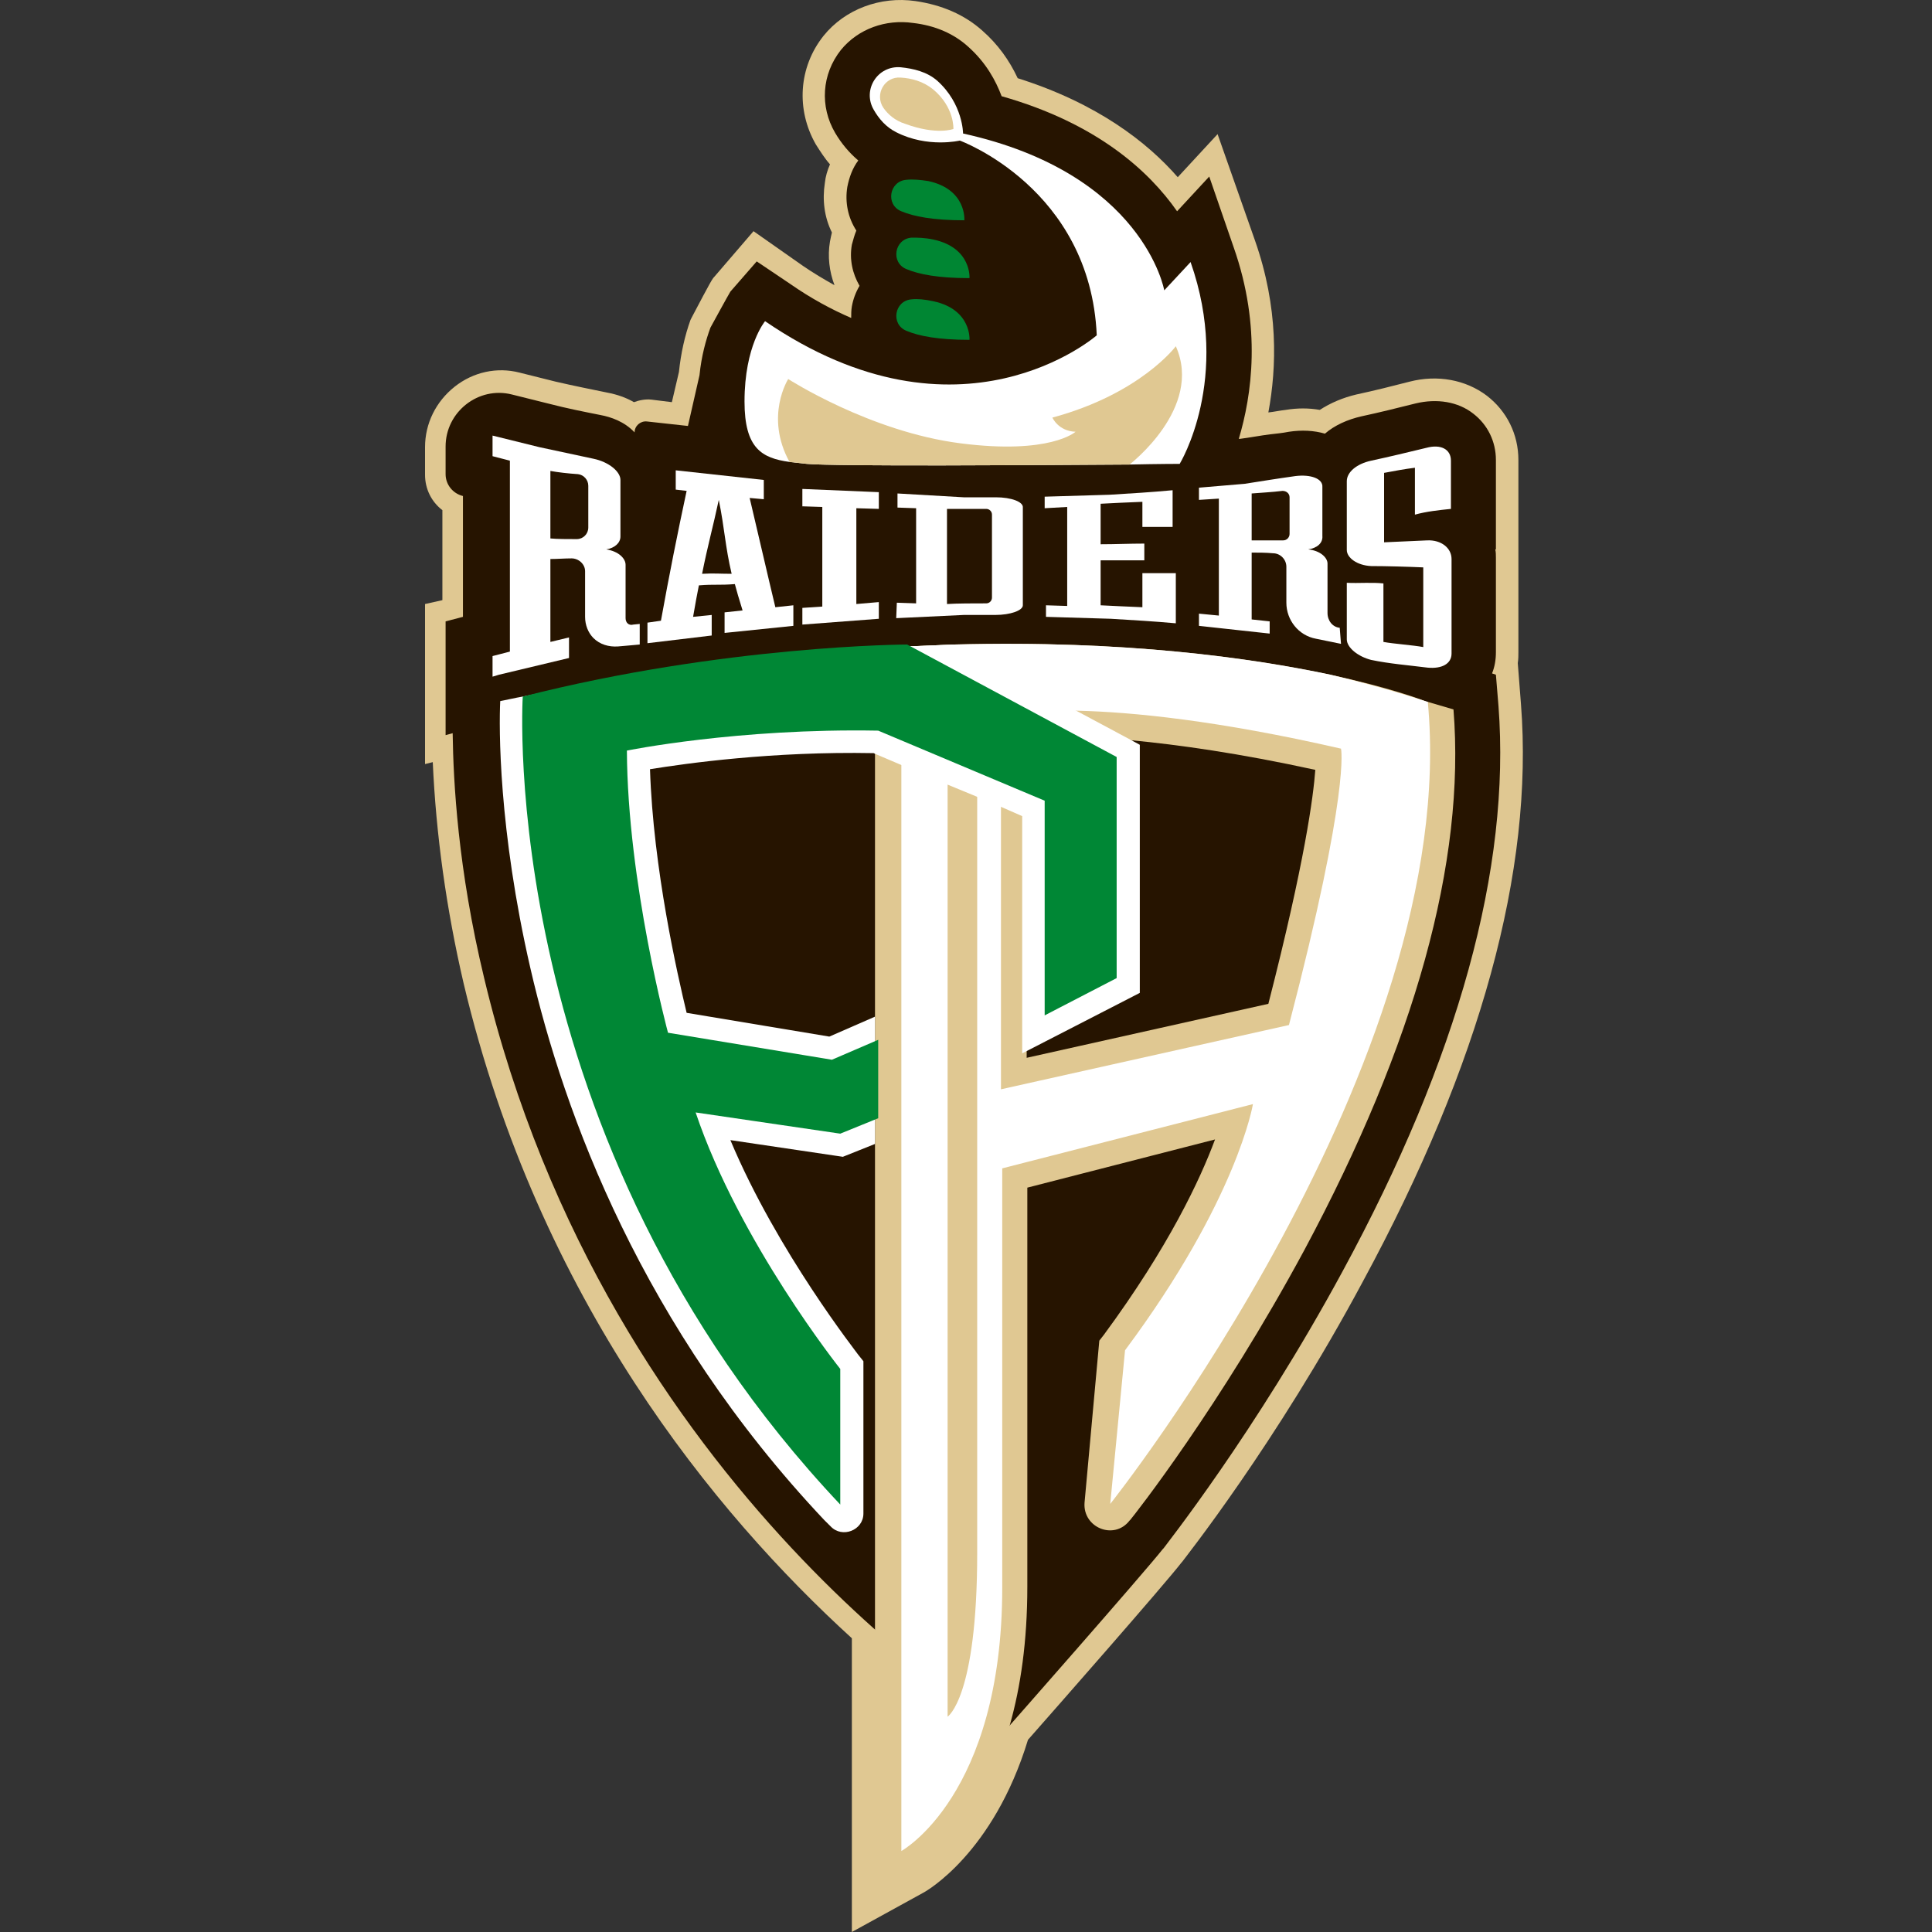 <svg width="50" height="50" viewBox="0 0 50 50" fill="none" xmlns="http://www.w3.org/2000/svg">
<rect x="0" y="0" width="50" height="50" fill="#333333" stroke="none"/>
<path d="M39.363 18.227L39.28 17.162C39.296 17.062 39.296 16.962 39.296 16.879V11.905C39.296 11.24 38.997 10.641 38.481 10.242C37.932 9.826 37.2 9.693 36.485 9.876C36.036 9.992 35.57 10.109 35.104 10.209C34.755 10.292 34.439 10.425 34.156 10.608C33.873 10.558 33.574 10.558 33.275 10.608C33.125 10.624 32.975 10.658 32.825 10.674C33.042 9.51 33.092 7.963 32.476 6.216L31.511 3.471L30.48 4.586C29.698 3.688 28.4 2.673 26.338 2.024C26.121 1.558 25.822 1.143 25.423 0.793C24.957 0.377 24.375 0.128 23.693 0.028C22.778 -0.105 21.863 0.244 21.314 0.926C20.665 1.741 20.599 2.839 21.114 3.738C21.231 3.921 21.347 4.104 21.48 4.253C21.414 4.403 21.364 4.569 21.347 4.736C21.28 5.168 21.33 5.617 21.53 6.017C21.513 6.083 21.497 6.166 21.48 6.249C21.414 6.632 21.463 7.031 21.597 7.381C21.33 7.231 21.048 7.065 20.782 6.882L19.501 5.983L18.486 7.164C18.436 7.214 18.403 7.264 17.904 8.212L17.87 8.279C17.721 8.695 17.621 9.144 17.571 9.626L17.388 10.408L16.856 10.342C16.706 10.325 16.54 10.358 16.406 10.408C16.207 10.292 15.974 10.209 15.708 10.159C15.309 10.076 14.876 9.992 14.377 9.876L13.445 9.643C12.863 9.493 12.248 9.626 11.765 10.009C11.283 10.392 11 10.957 11 11.573V12.288C11 12.654 11.166 12.987 11.449 13.203V15.532L11 15.632V19.774L11.2 19.724C11.283 21.587 11.549 23.517 11.998 25.447C13.944 33.648 18.503 39.17 22.046 42.398V50L23.892 48.985C23.959 48.952 25.706 47.971 26.604 45.026C27.352 44.178 30.13 41.017 30.58 40.435L30.596 40.418C30.613 40.385 33.008 37.391 35.271 33.165C38.315 27.543 39.696 22.519 39.363 18.227Z" fill="#E0C892"/>
<path d="M19.401 12.887L19.767 12.92V12.421L17.488 12.172V12.671L17.77 12.704C17.538 13.785 17.321 14.867 17.105 16.064L16.756 16.114V16.646L18.419 16.447V15.915L17.937 15.964C17.987 15.665 18.053 15.316 18.087 15.149C18.486 15.116 18.619 15.149 19.018 15.116C19.051 15.249 19.135 15.532 19.218 15.798L18.752 15.848V16.38L20.532 16.197V15.665L20.066 15.715C19.85 14.817 19.634 13.868 19.401 12.887ZM18.17 14.85C18.319 14.101 18.453 13.636 18.602 12.937C18.752 13.669 18.769 14.151 18.935 14.85C18.619 14.85 18.486 14.833 18.17 14.85Z" fill="white"/>
<path d="M25.772 12.87C25.456 12.87 25.19 12.87 24.94 12.87L23.227 12.771V13.136L23.709 13.153C23.709 13.968 23.709 14.8 23.709 15.615L23.21 15.598L23.194 15.998L24.94 15.915C25.19 15.915 25.456 15.915 25.755 15.915C26.155 15.915 26.471 15.798 26.471 15.665C26.471 14.817 26.471 13.985 26.471 13.136C26.487 12.987 26.171 12.87 25.772 12.87ZM25.672 15.465C25.672 15.549 25.606 15.615 25.523 15.615C25.206 15.615 24.774 15.615 24.508 15.632V13.17C24.624 13.17 24.774 13.17 24.94 13.17C25.14 13.17 25.356 13.17 25.523 13.17C25.606 13.17 25.672 13.236 25.672 13.319C25.672 13.985 25.672 14.817 25.672 15.465Z" fill="white"/>
<path d="M37.55 13.17C37.55 12.754 37.55 12.338 37.55 11.922C37.55 11.623 37.284 11.49 36.918 11.589C36.435 11.706 35.953 11.822 35.487 11.922C35.104 12.005 34.855 12.222 34.855 12.454C34.855 13.053 34.855 13.636 34.855 14.234C34.855 14.434 35.121 14.634 35.487 14.65C35.87 14.65 36.468 14.667 36.834 14.684C36.834 15.266 36.834 16.164 36.834 16.746C36.568 16.696 36.069 16.663 35.803 16.613C35.803 16.314 35.803 15.382 35.803 15.099C35.487 15.066 35.171 15.099 34.855 15.083C34.855 15.415 34.855 16.197 34.855 16.547C34.855 16.763 35.154 16.996 35.487 17.079C35.969 17.179 36.419 17.212 36.951 17.279C37.317 17.312 37.566 17.179 37.566 16.913C37.566 16.098 37.566 15.282 37.566 14.467C37.566 14.184 37.3 13.968 36.934 13.985C36.568 14.002 36.186 14.018 35.82 14.035C35.82 13.536 35.82 12.737 35.82 12.238C36.086 12.188 36.352 12.138 36.618 12.105C36.618 12.405 36.618 13.02 36.618 13.319C36.918 13.236 37.234 13.203 37.55 13.17Z" fill="white"/>
<path d="M16.19 15.998V14.617C16.19 14.451 16.007 14.268 15.691 14.218C15.907 14.184 16.057 14.051 16.057 13.885V12.421C16.057 12.205 15.758 11.955 15.358 11.872C14.893 11.772 14.427 11.673 13.961 11.573L12.747 11.273V11.806L13.196 11.922V16.863L12.747 16.979V17.512L12.913 17.462L14.726 17.029V16.497L14.244 16.613V16.58V14.467C14.427 14.467 14.61 14.451 14.793 14.451C14.976 14.451 15.142 14.6 15.142 14.783V15.964C15.142 16.181 15.225 16.38 15.358 16.513C15.525 16.68 15.758 16.746 15.991 16.73L16.19 16.713L16.556 16.68V16.147L16.39 16.164C16.273 16.197 16.19 16.114 16.19 15.998ZM15.225 13.652C15.225 13.819 15.092 13.952 14.926 13.952C14.693 13.952 14.427 13.952 14.244 13.935V12.188C14.427 12.222 14.71 12.255 14.959 12.271C15.109 12.288 15.225 12.421 15.225 12.571V13.652V13.652Z" fill="white"/>
<path d="M20.748 13.103L21.281 13.12C21.281 13.985 21.281 14.833 21.281 15.698L20.765 15.732V16.164L22.744 16.014V15.582L22.162 15.632C22.162 14.8 22.162 13.985 22.162 13.153L22.744 13.17V12.737L20.765 12.654V13.103H20.748Z" fill="white"/>
<path d="M29.565 15.715C29.182 15.698 28.8 15.682 28.484 15.665C28.484 15.299 28.484 14.85 28.484 14.501C28.866 14.501 29.232 14.501 29.615 14.501C29.615 14.351 29.615 14.218 29.615 14.068C29.232 14.068 28.866 14.085 28.484 14.085C28.484 13.785 28.484 13.336 28.484 13.037C28.783 13.02 29.182 13.003 29.565 12.987V13.636H30.347V12.97C30.347 12.87 30.347 12.854 30.347 12.804C30.347 12.771 30.347 12.754 30.347 12.687C29.814 12.737 29.265 12.771 28.716 12.804L27.036 12.854V13.153L27.619 13.12C27.619 13.968 27.619 14.833 27.619 15.682L27.07 15.665V15.964L28.75 16.014C29.315 16.048 29.881 16.081 30.43 16.131C30.43 15.981 30.43 15.931 30.43 15.781V14.833H29.565V15.715Z" fill="white"/>
<path d="M34.356 15.865C34.356 15.432 34.356 14.966 34.356 14.584C34.356 14.434 34.173 14.251 33.857 14.218C34.09 14.184 34.239 14.051 34.223 13.868C34.223 13.436 34.223 13.02 34.223 12.604C34.239 12.388 33.923 12.271 33.524 12.321C33.042 12.388 32.642 12.454 32.21 12.521L31.029 12.621V12.937L31.544 12.904V15.931L31.029 15.881V16.197L32.859 16.397V16.081L32.393 16.031V14.301C32.576 14.301 32.759 14.301 32.942 14.318C33.141 14.318 33.291 14.484 33.291 14.667V15.598C33.291 16.048 33.607 16.447 34.056 16.53L34.705 16.663L34.672 16.247C34.489 16.231 34.356 16.064 34.356 15.865ZM33.374 13.819C33.374 13.902 33.308 13.985 33.208 13.985C32.942 13.985 32.609 13.985 32.393 13.985V12.771C32.593 12.754 32.925 12.737 33.191 12.704C33.291 12.704 33.374 12.771 33.374 12.87V13.819Z" fill="white"/>
<path d="M30.53 12.005C30.53 12.005 30.014 12.005 29.232 12.022C26.77 12.039 21.613 12.072 20.881 12.005C20.715 11.989 20.582 11.972 20.432 11.955C19.717 11.856 19.268 11.606 19.268 10.392C19.268 8.944 19.8 8.312 19.8 8.312C24.857 11.772 28.384 8.678 28.384 8.678C28.217 4.869 24.84 3.638 24.84 3.638C24.84 3.638 24.009 3.837 23.194 3.422C22.927 3.288 22.744 3.072 22.611 2.839C22.312 2.324 22.711 1.691 23.31 1.741C23.643 1.775 23.992 1.858 24.258 2.091C24.924 2.69 24.924 3.455 24.924 3.455C29.598 4.486 30.131 7.514 30.131 7.514L30.812 6.782C31.877 9.809 30.53 12.005 30.53 12.005Z" fill="white"/>
<path d="M24.674 3.338C24.674 3.338 24.707 2.773 24.142 2.307C23.892 2.107 23.593 2.024 23.31 2.008C22.894 1.974 22.628 2.44 22.861 2.789C22.977 2.956 23.16 3.122 23.427 3.205C24.242 3.505 24.674 3.338 24.674 3.338Z" fill="#E0C892"/>
<path d="M29.232 12.022C26.77 12.039 21.613 12.072 20.881 12.005C20.715 11.989 20.582 11.972 20.432 11.955C19.783 10.774 20.399 9.809 20.399 9.809C20.399 9.809 22.512 11.174 24.857 11.473C27.186 11.772 27.835 11.174 27.835 11.174C27.386 11.157 27.236 10.807 27.236 10.807C29.515 10.192 30.43 8.961 30.43 8.961C31.145 10.558 29.232 12.022 29.232 12.022Z" fill="#E0C892"/>
<path d="M24.159 7.797C23.926 7.747 23.743 7.73 23.593 7.747C23.144 7.78 23.044 8.395 23.46 8.562C23.776 8.695 24.275 8.795 25.09 8.795C25.09 8.811 25.157 8.013 24.159 7.797Z" fill="#008633"/>
<path d="M24.159 6.2C23.926 6.15 23.743 6.15 23.593 6.15C23.144 6.183 23.044 6.798 23.46 6.965C23.776 7.098 24.275 7.198 25.09 7.198C25.09 7.214 25.157 6.416 24.159 6.2Z" fill="#008633"/>
<path d="M23.327 5.468C23.643 5.601 24.142 5.701 24.957 5.701C24.957 5.701 25.023 4.902 24.025 4.686C23.809 4.653 23.626 4.636 23.46 4.653C23.011 4.686 22.911 5.301 23.327 5.468Z" fill="#008633"/>
<path d="M37.616 18.36L36.934 18.16C36.934 18.16 36.934 18.16 36.918 18.16C36.801 18.11 35.969 17.794 34.422 17.462C32.376 17.029 29.116 16.563 24.691 16.68C24.291 16.696 23.892 16.713 23.476 16.73C23.26 16.746 23.027 16.746 22.811 16.763L22.645 18.992V29.605V49.019L23.626 48.47C23.742 48.403 26.587 46.773 26.587 41.067V30.736L31.445 29.489C31.062 30.52 30.247 32.267 28.567 34.546L28.45 34.696L28.068 38.888C28.018 39.536 28.833 39.869 29.232 39.353L29.249 39.337C29.349 39.22 31.578 36.392 33.757 32.35C36.618 27.01 37.932 22.302 37.616 18.36ZM29.282 19.158C30.496 19.275 32.06 19.491 34.04 19.924C33.99 20.606 33.773 22.286 32.825 25.979L26.57 27.376V19.092C27.086 19.059 27.968 19.042 29.282 19.158Z" fill="#E0C892"/>
<path d="M28.733 38.921C28.733 38.921 37.833 27.493 36.951 18.16C36.951 18.16 36.951 18.16 36.934 18.16C36.818 18.127 35.903 17.811 34.439 17.462C32.393 17.029 29.132 16.563 24.707 16.68C24.308 16.696 23.909 16.713 23.493 16.73L23.327 19.042V47.904C23.327 47.904 25.938 46.473 25.938 41.084C25.938 35.694 25.938 30.237 25.938 30.237L32.426 28.574C32.426 28.574 32.027 31.036 29.116 34.945L28.733 38.921ZM25.29 40.185C25.29 43.945 24.524 44.427 24.524 44.427V19.907L25.29 19.974C25.29 19.974 25.29 20.206 25.29 20.622V40.185ZM25.905 28.191V18.493C25.905 18.493 26.521 18.36 27.885 18.393C29.299 18.427 31.511 18.643 34.705 19.375C34.705 19.375 34.955 20.406 33.358 26.528L25.905 28.191Z" fill="white"/>
<path d="M29.282 19.158L27.885 18.41L24.691 16.68C24.291 16.696 23.892 16.713 23.476 16.73C23.26 16.746 23.027 16.746 22.811 16.763C20.083 16.929 16.989 17.312 13.528 18.027C13.329 18.061 13.129 18.11 12.946 18.144C12.913 18.809 12.896 21.454 13.728 25.064C14.593 28.823 16.623 34.346 21.33 39.337L21.497 39.503C21.796 39.819 22.345 39.603 22.345 39.17V35.228L22.212 35.062C22.195 35.028 20.116 32.4 18.902 29.506L21.813 29.938L22.645 29.605V26.311L21.463 26.827L17.77 26.212C17.538 25.247 16.905 22.485 16.822 19.907C17.754 19.757 19.983 19.441 22.611 19.491L22.645 19.508L23.31 19.791L24.524 20.306L25.29 20.622L25.922 20.888L26.454 21.121V27.26L26.587 27.193L29.498 25.696V19.275L29.282 19.158Z" fill="white"/>
<path d="M13.529 18.027C13.529 18.027 12.797 29.456 21.746 38.938V35.428C21.746 35.428 19.135 32.151 18.003 28.79L21.746 29.339L22.728 28.94V26.91L21.53 27.426L17.288 26.727C17.288 26.727 16.24 22.851 16.224 19.425C16.224 19.425 19.085 18.842 22.728 18.909L27.036 20.722V26.278L28.899 25.313V19.591L23.476 16.68C23.476 16.68 18.752 16.696 13.529 18.027Z" fill="#008735"/>
<path d="M38.781 18.277L38.714 17.462L38.614 17.428C38.681 17.262 38.714 17.079 38.714 16.879V14.434C38.714 14.367 38.714 14.284 38.697 14.218H38.714V11.905C38.714 11.423 38.498 10.991 38.132 10.708C37.733 10.392 37.184 10.309 36.635 10.441C36.169 10.558 35.703 10.674 35.237 10.774C34.871 10.857 34.539 11.007 34.289 11.223C34.006 11.14 33.69 11.124 33.358 11.174C33.191 11.207 33.025 11.223 32.875 11.24C32.609 11.273 32.359 11.323 32.093 11.357H32.06C32.393 10.242 32.659 8.479 31.927 6.399L31.295 4.569L30.463 5.468C29.731 4.42 28.384 3.189 25.922 2.49C25.772 2.091 25.523 1.625 25.057 1.209C24.691 0.876 24.208 0.66 23.626 0.594C22.927 0.494 22.212 0.743 21.763 1.292C21.264 1.924 21.214 2.756 21.613 3.438C21.78 3.721 21.979 3.954 22.212 4.153C22.062 4.353 21.979 4.586 21.929 4.835C21.863 5.235 21.946 5.634 22.162 5.967C22.112 6.083 22.079 6.216 22.046 6.333C21.979 6.715 22.062 7.081 22.245 7.397C22.145 7.564 22.079 7.747 22.046 7.93C22.029 8.029 22.029 8.129 22.029 8.229C21.53 8.013 20.998 7.73 20.449 7.347L19.584 6.765L18.902 7.547C18.868 7.597 18.386 8.479 18.386 8.479C18.27 8.795 18.153 9.211 18.103 9.71L17.804 11.024L16.739 10.907C16.573 10.891 16.423 11.024 16.423 11.19C16.157 10.907 15.807 10.791 15.541 10.741C15.126 10.658 14.693 10.575 14.177 10.441L13.246 10.209C12.381 9.992 11.532 10.658 11.532 11.556V12.271C11.532 12.538 11.715 12.771 11.981 12.837V15.964L11.532 16.081V19.025L11.715 18.975C11.732 20.223 11.848 22.485 12.53 25.313C15.724 38.705 26.038 44.76 26.038 44.76C26.038 44.76 29.598 40.718 30.097 40.085L30.114 40.069C30.13 40.035 32.476 37.091 34.738 32.916C37.749 27.376 39.097 22.452 38.781 18.277Z" fill="#261400"/>
<path d="M19.401 12.887L19.767 12.92V12.421L17.488 12.172V12.671L17.77 12.704C17.538 13.785 17.321 14.867 17.105 16.064L16.756 16.114V16.646L18.419 16.447V15.915L17.937 15.964C17.987 15.665 18.053 15.316 18.087 15.149C18.486 15.116 18.619 15.149 19.018 15.116C19.051 15.249 19.135 15.532 19.218 15.798L18.752 15.848V16.38L20.532 16.197V15.665L20.066 15.715C19.85 14.817 19.634 13.868 19.401 12.887ZM18.17 14.85C18.319 14.101 18.453 13.636 18.602 12.937C18.752 13.669 18.769 14.151 18.935 14.85C18.619 14.85 18.486 14.833 18.17 14.85Z" fill="white"/>
<path d="M25.772 12.87C25.456 12.87 25.19 12.87 24.94 12.87L23.227 12.771V13.136L23.709 13.153C23.709 13.968 23.709 14.8 23.709 15.615L23.21 15.598L23.194 15.998L24.94 15.915C25.19 15.915 25.456 15.915 25.755 15.915C26.155 15.915 26.471 15.798 26.471 15.665C26.471 14.817 26.471 13.985 26.471 13.136C26.487 12.987 26.171 12.87 25.772 12.87ZM25.672 15.465C25.672 15.549 25.606 15.615 25.523 15.615C25.206 15.615 24.774 15.615 24.508 15.632V13.17C24.624 13.17 24.774 13.17 24.94 13.17C25.14 13.17 25.356 13.17 25.523 13.17C25.606 13.17 25.672 13.236 25.672 13.319C25.672 13.985 25.672 14.817 25.672 15.465Z" fill="white"/>
<path d="M37.55 13.17C37.55 12.754 37.55 12.338 37.55 11.922C37.55 11.623 37.284 11.49 36.918 11.589C36.435 11.706 35.953 11.822 35.487 11.922C35.104 12.005 34.855 12.222 34.855 12.454C34.855 13.053 34.855 13.636 34.855 14.234C34.855 14.434 35.121 14.634 35.487 14.65C35.87 14.65 36.468 14.667 36.834 14.684C36.834 15.266 36.834 16.164 36.834 16.746C36.568 16.696 36.069 16.663 35.803 16.613C35.803 16.314 35.803 15.382 35.803 15.099C35.487 15.066 35.171 15.099 34.855 15.083C34.855 15.415 34.855 16.197 34.855 16.547C34.855 16.763 35.154 16.996 35.487 17.079C35.969 17.179 36.419 17.212 36.951 17.279C37.317 17.312 37.566 17.179 37.566 16.913C37.566 16.098 37.566 15.282 37.566 14.467C37.566 14.184 37.3 13.968 36.934 13.985C36.568 14.002 36.186 14.018 35.82 14.035C35.82 13.536 35.82 12.737 35.82 12.238C36.086 12.188 36.352 12.138 36.618 12.105C36.618 12.405 36.618 13.02 36.618 13.319C36.918 13.236 37.234 13.203 37.55 13.17Z" fill="white"/>
<path d="M16.19 15.998V14.617C16.19 14.451 16.007 14.268 15.691 14.218C15.907 14.184 16.057 14.051 16.057 13.885V12.421C16.057 12.205 15.758 11.955 15.358 11.872C14.893 11.772 14.427 11.673 13.961 11.573L12.747 11.273V11.806L13.196 11.922V16.863L12.747 16.979V17.512L12.913 17.462L14.726 17.029V16.497L14.244 16.613V16.58V14.467C14.427 14.467 14.61 14.451 14.793 14.451C14.976 14.451 15.142 14.6 15.142 14.783V15.964C15.142 16.181 15.225 16.38 15.358 16.513C15.525 16.68 15.758 16.746 15.991 16.73L16.19 16.713L16.556 16.68V16.147L16.39 16.164C16.273 16.197 16.19 16.114 16.19 15.998ZM15.225 13.652C15.225 13.819 15.092 13.952 14.926 13.952C14.693 13.952 14.427 13.952 14.244 13.935V12.188C14.427 12.222 14.71 12.255 14.959 12.271C15.109 12.288 15.225 12.421 15.225 12.571V13.652V13.652Z" fill="white"/>
<path d="M20.748 13.103L21.281 13.12C21.281 13.985 21.281 14.833 21.281 15.698L20.765 15.732V16.164L22.744 16.014V15.582L22.162 15.632C22.162 14.8 22.162 13.985 22.162 13.153L22.744 13.17V12.737L20.765 12.654V13.103H20.748Z" fill="white"/>
<path d="M29.565 15.715C29.182 15.698 28.8 15.682 28.484 15.665C28.484 15.299 28.484 14.85 28.484 14.501C28.866 14.501 29.232 14.501 29.615 14.501C29.615 14.351 29.615 14.218 29.615 14.068C29.232 14.068 28.866 14.085 28.484 14.085C28.484 13.785 28.484 13.336 28.484 13.037C28.783 13.02 29.182 13.003 29.565 12.987V13.636H30.347V12.97C30.347 12.87 30.347 12.854 30.347 12.804C30.347 12.771 30.347 12.754 30.347 12.687C29.814 12.737 29.265 12.771 28.716 12.804L27.036 12.854V13.153L27.619 13.12C27.619 13.968 27.619 14.833 27.619 15.682L27.07 15.665V15.964L28.75 16.014C29.315 16.048 29.881 16.081 30.43 16.131C30.43 15.981 30.43 15.931 30.43 15.781V14.833H29.565V15.715Z" fill="white"/>
<path d="M34.356 15.865C34.356 15.432 34.356 14.966 34.356 14.584C34.356 14.434 34.173 14.251 33.857 14.218C34.09 14.184 34.239 14.051 34.223 13.868C34.223 13.436 34.223 13.02 34.223 12.604C34.239 12.388 33.923 12.271 33.524 12.321C33.042 12.388 32.642 12.454 32.21 12.521L31.029 12.621V12.937L31.544 12.904V15.931L31.029 15.881V16.197L32.859 16.397V16.081L32.393 16.031V14.301C32.576 14.301 32.759 14.301 32.942 14.318C33.141 14.318 33.291 14.484 33.291 14.667V15.598C33.291 16.048 33.607 16.447 34.056 16.53L34.705 16.663L34.672 16.247C34.489 16.231 34.356 16.064 34.356 15.865ZM33.374 13.819C33.374 13.902 33.308 13.985 33.208 13.985C32.942 13.985 32.609 13.985 32.393 13.985V12.771C32.593 12.754 32.925 12.737 33.191 12.704C33.291 12.704 33.374 12.771 33.374 12.87V13.819Z" fill="white"/>
<path d="M30.53 12.005C30.53 12.005 30.014 12.005 29.232 12.022C26.77 12.039 21.613 12.072 20.881 12.005C20.715 11.989 20.582 11.972 20.432 11.955C19.717 11.856 19.268 11.606 19.268 10.392C19.268 8.944 19.8 8.312 19.8 8.312C24.857 11.772 28.384 8.678 28.384 8.678C28.217 4.869 24.84 3.638 24.84 3.638C24.84 3.638 24.009 3.837 23.194 3.422C22.927 3.288 22.744 3.072 22.611 2.839C22.312 2.324 22.711 1.691 23.31 1.741C23.643 1.775 23.992 1.858 24.258 2.091C24.924 2.69 24.924 3.455 24.924 3.455C29.598 4.486 30.131 7.514 30.131 7.514L30.812 6.782C31.877 9.809 30.53 12.005 30.53 12.005Z" fill="white"/>
<path d="M24.674 3.338C24.674 3.338 24.707 2.773 24.142 2.307C23.892 2.107 23.593 2.024 23.31 2.008C22.894 1.974 22.628 2.44 22.861 2.789C22.977 2.956 23.16 3.122 23.427 3.205C24.242 3.505 24.674 3.338 24.674 3.338Z" fill="#E0C892"/>
<path d="M29.232 12.022C26.77 12.039 21.613 12.072 20.881 12.005C20.715 11.989 20.582 11.972 20.432 11.955C19.783 10.774 20.399 9.809 20.399 9.809C20.399 9.809 22.512 11.174 24.857 11.473C27.186 11.772 27.835 11.174 27.835 11.174C27.386 11.157 27.236 10.807 27.236 10.807C29.515 10.192 30.43 8.961 30.43 8.961C31.145 10.558 29.232 12.022 29.232 12.022Z" fill="#E0C892"/>
<path d="M24.159 7.797C23.926 7.747 23.743 7.73 23.593 7.747C23.144 7.78 23.044 8.395 23.46 8.562C23.776 8.695 24.275 8.795 25.09 8.795C25.09 8.811 25.157 8.013 24.159 7.797Z" fill="#008633"/>
<path d="M24.159 6.2C23.926 6.15 23.743 6.15 23.593 6.15C23.144 6.183 23.044 6.798 23.46 6.965C23.776 7.098 24.275 7.198 25.09 7.198C25.09 7.214 25.157 6.416 24.159 6.2Z" fill="#008633"/>
<path d="M23.327 5.468C23.643 5.601 24.142 5.701 24.957 5.701C24.957 5.701 25.023 4.902 24.025 4.686C23.809 4.653 23.626 4.636 23.46 4.653C23.011 4.686 22.911 5.301 23.327 5.468Z" fill="#008633"/>
<path d="M37.616 18.36L36.934 18.16C36.934 18.16 36.934 18.16 36.918 18.16C36.801 18.11 35.969 17.794 34.422 17.462C32.376 17.029 29.116 16.563 24.691 16.68C24.291 16.696 23.892 16.713 23.476 16.73C23.26 16.746 23.027 16.746 22.811 16.763L22.645 18.992V29.605V49.019L23.626 48.47C23.742 48.403 26.587 46.773 26.587 41.067V30.736L31.445 29.489C31.062 30.52 30.247 32.267 28.567 34.546L28.45 34.696L28.068 38.888C28.018 39.536 28.833 39.869 29.232 39.353L29.249 39.337C29.349 39.22 31.578 36.392 33.757 32.35C36.618 27.01 37.932 22.302 37.616 18.36ZM29.282 19.158C30.496 19.275 32.06 19.491 34.04 19.924C33.99 20.606 33.773 22.286 32.825 25.979L26.57 27.376V19.092C27.086 19.059 27.968 19.042 29.282 19.158Z" fill="#E0C892"/>
<path d="M28.733 38.921C28.733 38.921 37.833 27.493 36.951 18.16C36.951 18.16 36.951 18.16 36.934 18.16C36.818 18.127 35.903 17.811 34.439 17.462C32.393 17.029 29.132 16.563 24.707 16.68C24.308 16.696 23.909 16.713 23.493 16.73L23.327 19.042V47.904C23.327 47.904 25.938 46.473 25.938 41.084C25.938 35.694 25.938 30.237 25.938 30.237L32.426 28.574C32.426 28.574 32.027 31.036 29.116 34.945L28.733 38.921ZM25.29 40.185C25.29 43.945 24.524 44.427 24.524 44.427V19.907L25.29 19.974C25.29 19.974 25.29 20.206 25.29 20.622V40.185ZM25.905 28.191V18.493C25.905 18.493 26.521 18.36 27.885 18.393C29.299 18.427 31.511 18.643 34.705 19.375C34.705 19.375 34.955 20.406 33.358 26.528L25.905 28.191Z" fill="white"/>
<path d="M29.282 19.158L27.885 18.41L24.691 16.68C24.291 16.696 23.892 16.713 23.476 16.73C23.26 16.746 23.027 16.746 22.811 16.763C20.083 16.929 16.989 17.312 13.528 18.027C13.329 18.061 13.129 18.11 12.946 18.144C12.913 18.809 12.896 21.454 13.728 25.064C14.593 28.823 16.623 34.346 21.33 39.337L21.497 39.503C21.796 39.819 22.345 39.603 22.345 39.17V35.228L22.212 35.062C22.195 35.028 20.116 32.4 18.902 29.506L21.813 29.938L22.645 29.605V26.311L21.463 26.827L17.77 26.212C17.538 25.247 16.905 22.485 16.822 19.907C17.754 19.757 19.983 19.441 22.611 19.491L22.645 19.508L23.31 19.791L24.524 20.306L25.29 20.622L25.922 20.888L26.454 21.121V27.26L26.587 27.193L29.498 25.696V19.275L29.282 19.158Z" fill="white"/>
<path d="M13.529 18.027C13.529 18.027 12.797 29.456 21.746 38.938V35.428C21.746 35.428 19.135 32.151 18.003 28.79L21.746 29.339L22.728 28.94V26.91L21.53 27.426L17.288 26.727C17.288 26.727 16.24 22.851 16.224 19.425C16.224 19.425 19.085 18.842 22.728 18.909L27.036 20.722V26.278L28.899 25.313V19.591L23.476 16.68C23.476 16.68 18.752 16.696 13.529 18.027Z" fill="#008735"/>
</svg>
